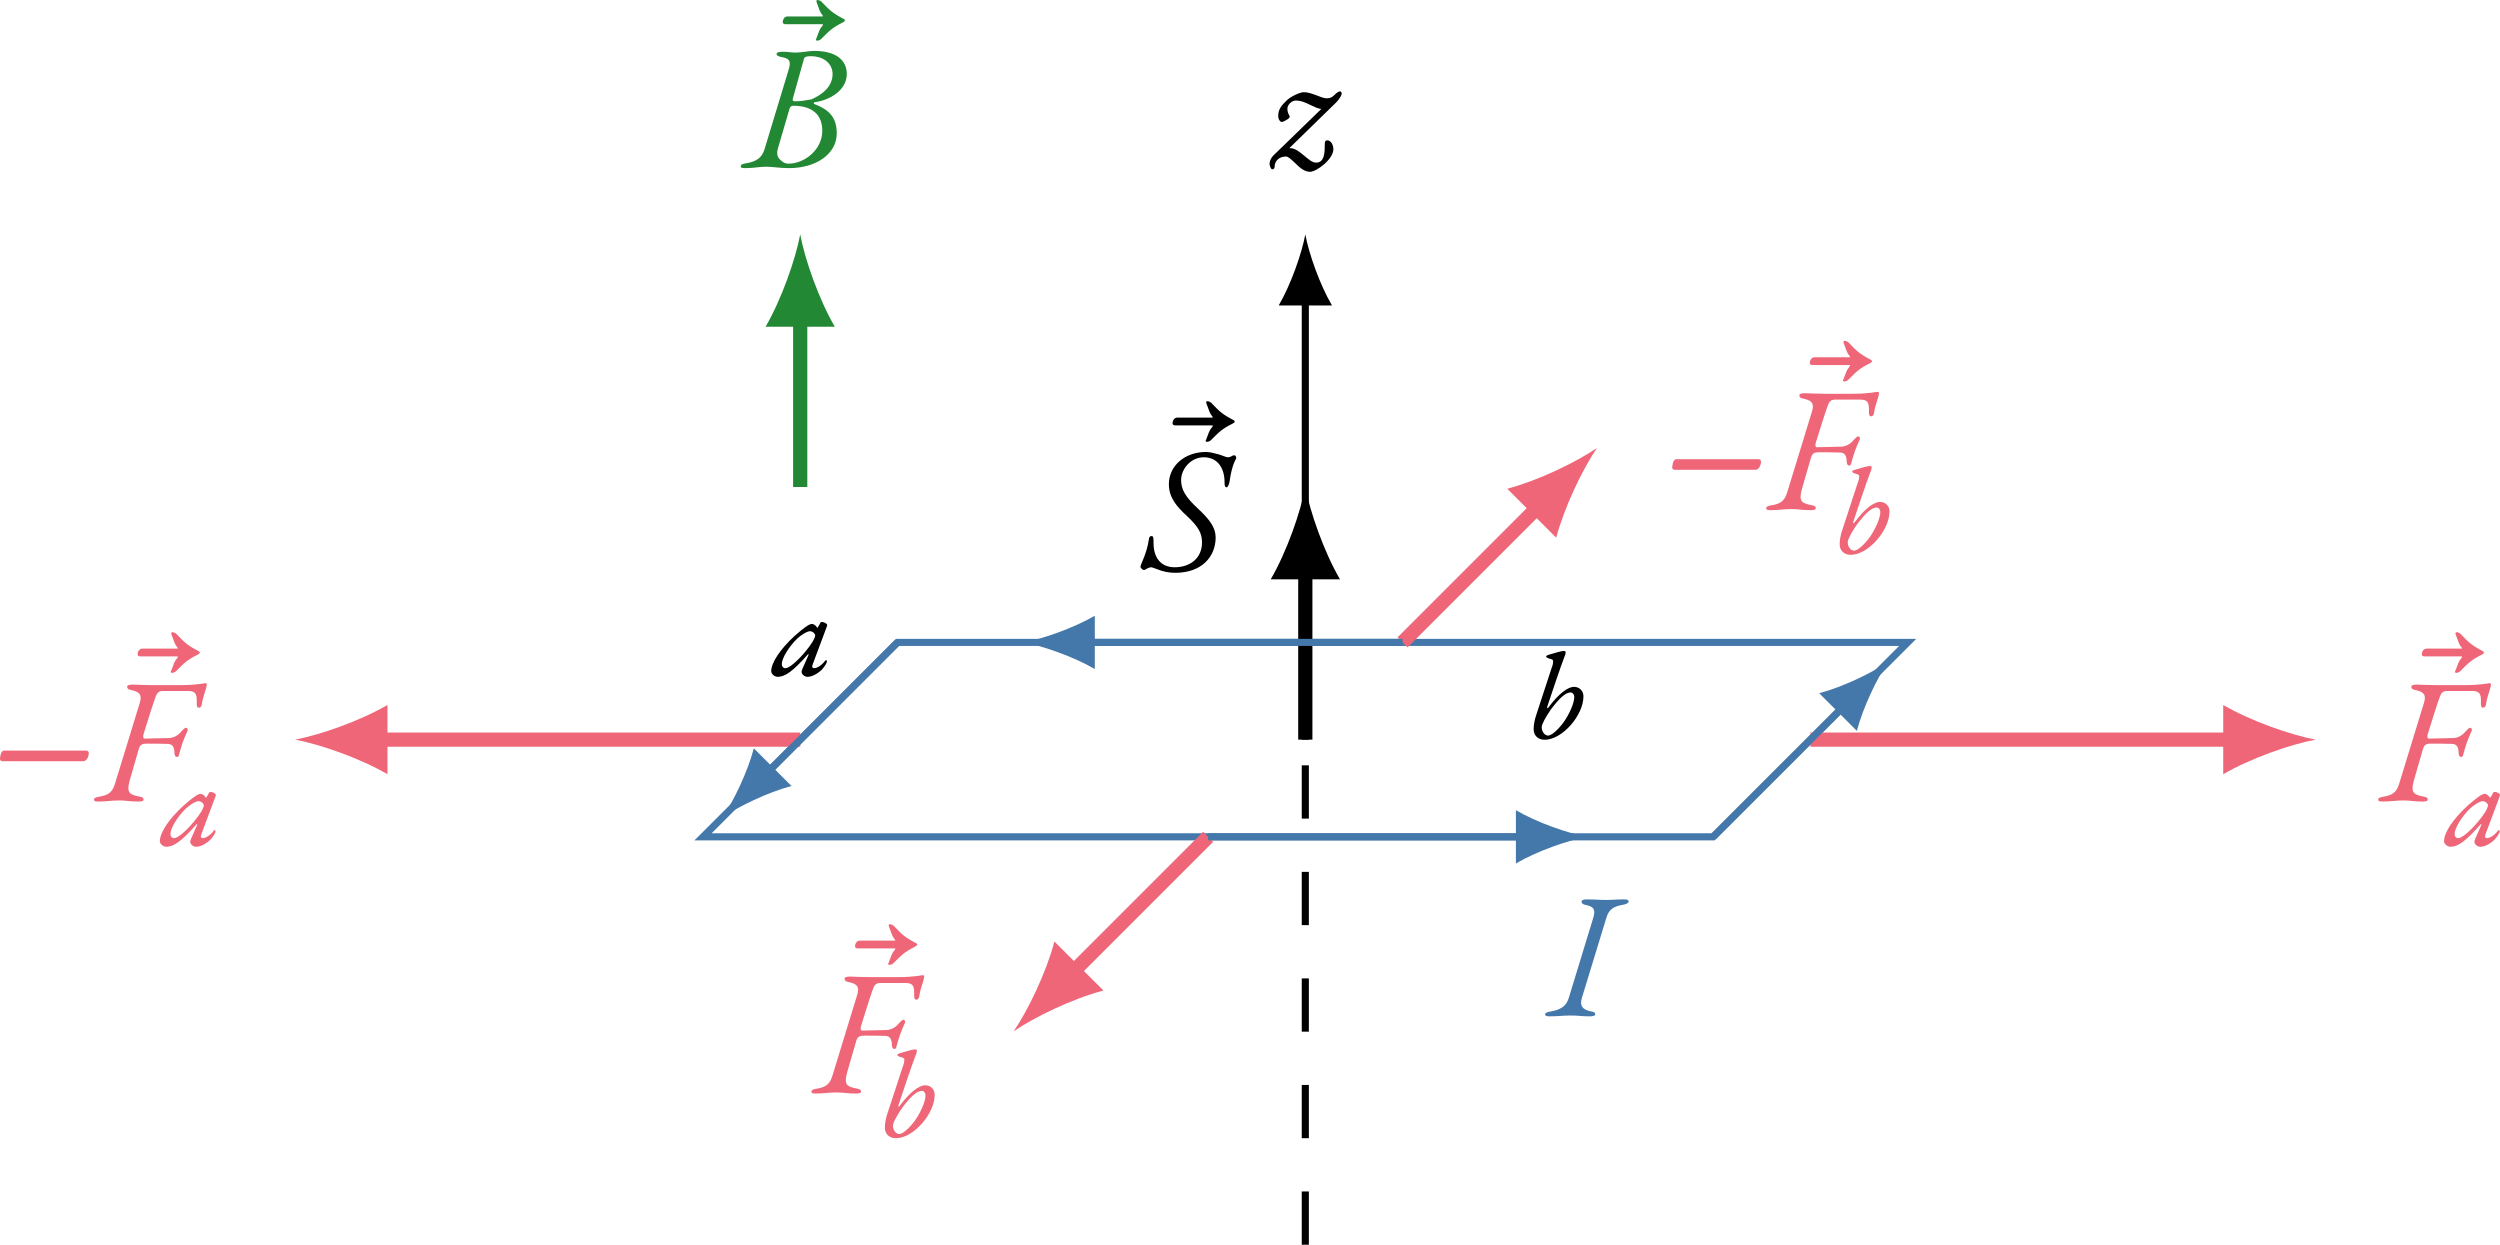 <?xml version="1.0" encoding="UTF-8" standalone="no"?>
<svg
   width="140.285pt"
   height="69.848pt"
   viewBox="0 0 140.285 69.848"
   version="1.1"
   id="svg42"
   sodipodi:docname="espira-corriente.svg"
   inkscape:version="1.3.2 (091e20e, 2023-11-25)"
   xmlns:inkscape="http://www.inkscape.org/namespaces/inkscape"
   xmlns:sodipodi="http://sodipodi.sourceforge.net/DTD/sodipodi-0.dtd"
   xmlns:xlink="http://www.w3.org/1999/xlink"
   xmlns="http://www.w3.org/2000/svg"
   xmlns:svg="http://www.w3.org/2000/svg">
  <sodipodi:namedview
     id="namedview42"
     pagecolor="#ffffff"
     bordercolor="#000000"
     borderopacity="0.25"
     inkscape:showpageshadow="2"
     inkscape:pageopacity="0.0"
     inkscape:pagecheckerboard="0"
     inkscape:deskcolor="#d1d1d1"
     inkscape:document-units="pt"
     inkscape:zoom="2.412759"
     inkscape:cx="93.875933"
     inkscape:cy="44.347571"
     inkscape:window-width="1376"
     inkscape:window-height="449"
     inkscape:window-x="0"
     inkscape:window-y="38"
     inkscape:window-maximized="0"
     inkscape:current-layer="svg42" />
  <defs
     id="defs10">
    <g
       id="g9">
      <g
         id="glyph-0-0">
        <path
           d="m 4.188,-4.047 c 0,-0.062 -0.047,-0.125 -0.094,-0.125 -0.094,0 -0.219,0.109 -0.297,0.188 -0.141,0.141 -0.25,0.203 -0.453,0.203 -0.156,0 -0.391,-0.094 -0.625,-0.188 C 2.5,-4.047 2.281,-4.125 2.062,-4.125 1.844,-4.125 1.344,-3.891 1.109,-3.672 0.797,-3.375 0.625,-3.156 0.625,-2.797 c 0,0.219 0.125,0.344 0.203,0.344 0.062,0 0.312,-0.125 0.406,-0.219 0.047,-0.062 0.047,-0.094 0,-0.172 -0.078,-0.125 -0.094,-0.266 -0.094,-0.359 0,-0.203 0.234,-0.453 0.469,-0.453 0.328,0 0.594,0.141 0.859,0.266 C 2.672,-3.297 2.875,-3.188 3.047,-3.188 L 0.375,-0.594 c -0.188,0.188 -0.25,0.391 -0.234,0.531 0.016,0.125 0.094,0.266 0.141,0.266 0.047,0 0.141,-0.016 0.141,-0.141 0,-0.312 0.234,-0.578 0.641,-0.578 0.125,0 0.297,0.172 0.5,0.359 0.234,0.234 0.516,0.5 0.844,0.5 0.359,0 1.312,-0.703 1.312,-1.266 0,-0.312 -0.188,-0.5 -0.328,-0.5 -0.125,0 -0.156,0.047 -0.156,0.281 0,0.453 -0.031,0.969 -0.484,0.969 -0.234,0 -0.438,-0.203 -0.672,-0.391 -0.25,-0.203 -0.5,-0.422 -0.797,-0.422 H 1.25 l 2.625,-2.562 c 0.188,-0.188 0.312,-0.406 0.312,-0.5 z m 0,0"
           id="path1" />
      </g>
      <g
         id="glyph-0-1">
        <path
           d="m 0.641,-2.219 h 4.531 c 0.188,0 0.312,-0.25 0.312,-0.469 0,-0.062 -0.078,-0.125 -0.125,-0.125 h -4.625 C 0.531,-2.812 0.5,-2.422 0.5,-2.328 c 0,0.062 0.062,0.109 0.141,0.109 z m 0,0"
           id="path2" />
      </g>
      <g
         id="glyph-0-2">
        <path
           d="m 0.484,-5.906 c -0.188,0.219 -0.188,0.312 -0.359,0.75 -0.016,0.016 -0.016,0.016 -0.016,0.031 0,0.047 0.031,0.062 0.078,0.062 0.078,0 0.172,-0.047 0.219,-0.094 0.469,-0.469 0.609,-0.625 1.234,-0.938 0.094,-0.062 0.094,-0.062 0.094,-0.109 0,-0.047 -0.031,-0.062 -0.094,-0.094 C 1.016,-6.625 0.875,-6.781 0.422,-7.25 0.375,-7.297 0.266,-7.344 0.203,-7.344 c -0.062,0 -0.094,0.047 -0.031,0.188 0.141,0.344 0.141,0.469 0.312,0.672 0.047,0.047 0.031,0.062 -0.031,0.062 h -1.938 C -1.656,-6.422 -1.75,-6.25 -1.75,-6.094 c 0,0.062 0.062,0.109 0.141,0.109 h 2.062 c 0.062,0 0.078,0.016 0.031,0.078 z m 0,0"
           id="path3" />
      </g>
      <g
         id="glyph-0-3">
        <path
           d="m 0.031,0.047 c 0.5,0 0.719,-0.062 1.188,-0.062 0.391,0 0.562,0.062 1.062,0.062 0.156,0 0.297,-0.016 0.297,-0.109 0,-0.094 -0.047,-0.141 -0.25,-0.172 C 1.797,-0.344 1.609,-0.438 1.797,-1.125 L 2.312,-2.906 c 0.078,-0.281 0.25,-0.297 0.484,-0.297 0.172,0 0.906,0 1.141,0.016 0.203,0 0.375,0.109 0.375,0.5 0,0.078 0.031,0.234 0.141,0.234 0.078,0 0.109,-0.078 0.125,-0.172 C 4.719,-3.125 4.812,-3.422 5.047,-3.922 5.078,-4.016 5.031,-4.094 4.953,-4.094 4.906,-4.094 4.781,-3.984 4.688,-3.875 4.516,-3.656 4.25,-3.516 3.984,-3.516 l -1.344,0.031 c -0.094,0 -0.094,-0.141 -0.062,-0.25 0.141,-0.484 0.641,-2.031 0.688,-2.125 0.062,-0.156 0.141,-0.297 0.391,-0.297 h 1.422 c 0.203,0 0.312,0.047 0.375,0.109 0.125,0.141 0.109,0.359 0.109,0.609 0,0.109 0.016,0.219 0.109,0.219 0.125,0 0.156,-0.094 0.172,-0.172 C 5.875,-5.656 6,-6.047 6.078,-6.281 6.094,-6.375 6.125,-6.453 6.125,-6.5 c 0,-0.062 -0.016,-0.094 -0.078,-0.094 -0.062,0 -0.5,0.109 -1.406,0.109 h -1.594 c -0.422,0 -0.938,-0.031 -1.078,-0.031 -0.172,0 -0.312,0.031 -0.312,0.109 0,0.094 0.047,0.172 0.25,0.203 0.438,0.094 0.609,0.25 0.453,0.734 l -1.375,4.484 c -0.141,0.484 -0.344,0.656 -0.828,0.75 -0.234,0.031 -0.359,0.078 -0.359,0.172 0,0.094 0.078,0.109 0.234,0.109 z m 0,0"
           id="path4" />
      </g>
      <g
         id="glyph-0-4">
        <path
           d="m 0.016,0.047 c 0.531,0 0.734,-0.078 1.203,-0.078 0.375,0 0.703,0.078 1.266,0.078 C 4,0.047 5.156,-0.75 5.156,-1.906 c 0,-0.938 -0.484,-1.344 -1.25,-1.641 C 3.859,-3.562 3.828,-3.641 3.938,-3.656 c 0.75,-0.094 1.781,-0.625 1.781,-1.578 0,-0.703 -0.5,-1.297 -1.844,-1.297 -0.25,0 -0.719,0.094 -1.016,0.094 -0.281,0 -0.422,-0.047 -0.75,-0.047 -0.156,0 -0.328,0.031 -0.328,0.125 0,0.094 0.078,0.125 0.266,0.172 0.453,0.078 0.562,0.219 0.406,0.719 L 1.094,-0.984 c -0.156,0.469 -0.469,0.656 -0.969,0.75 -0.219,0.031 -0.359,0.078 -0.359,0.172 0,0.094 0.078,0.109 0.25,0.109 z m 2.797,-3.75 c -0.094,0 -0.156,-0.031 -0.125,-0.141 l 0.625,-2.234 c 0.031,-0.109 0.125,-0.156 0.375,-0.156 0.781,0 1.234,0.453 1.234,1 0,0.672 -0.531,1.141 -1.188,1.422 C 3.406,-3.75 3.125,-3.703 2.812,-3.703 Z m -0.359,3.5 c -0.234,0 -0.359,-0.109 -0.5,-0.25 -0.156,-0.141 -0.172,-0.391 -0.094,-0.625 L 2.5,-3.266 c 0.016,-0.109 0.109,-0.188 0.203,-0.188 1.078,0 1.641,0.5 1.641,1.406 0,1.062 -1,1.844 -1.891,1.844 z m 0,0"
           id="path5" />
      </g>
      <g
         id="glyph-0-5">
        <path
           d="m 1.969,0.156 c 1.469,0 2.266,-0.891 2.266,-1.984 0,-0.562 -0.344,-1.016 -1.016,-1.641 -0.672,-0.625 -0.922,-1.047 -0.922,-1.578 0,-0.641 0.562,-1.281 1.266,-1.281 0.703,0 1.172,0.5 1.172,1.422 0,0.156 0.016,0.266 0.125,0.266 0.031,0 0.125,-0.125 0.156,-0.328 0.141,-1.016 0.375,-1.266 0.375,-1.297 C 5.391,-6.312 5.375,-6.438 5.281,-6.438 c -0.078,0 -0.125,0.031 -0.172,0.062 C 5.047,-6.344 5,-6.328 4.922,-6.328 4.812,-6.328 4.641,-6.422 4.375,-6.5 4.141,-6.562 3.891,-6.625 3.688,-6.625 c -1.172,0 -2.078,0.766 -2.078,1.812 0,0.766 0.469,1.281 1.031,1.797 0.641,0.609 0.828,0.953 0.828,1.469 0,0.891 -0.672,1.391 -1.531,1.391 -0.828,0 -1.188,-0.594 -1.188,-1.359 0,-0.266 0,-0.391 -0.109,-0.391 -0.109,0 -0.141,0.062 -0.156,0.203 C 0.375,-0.922 0.016,-0.312 0.016,-0.188 0.016,-0.109 0.156,0 0.203,0 c 0.062,0 0.125,-0.047 0.203,-0.094 0.078,-0.031 0.141,-0.062 0.219,-0.062 0.031,0 0.156,0.047 0.328,0.109 C 1.281,0.094 1.641,0.156 1.969,0.156 Z m 0,0"
           id="path6" />
      </g>
      <g
         id="glyph-0-6">
        <path
           d="M 0.016,0.047 C 0.516,0.047 0.75,0 1.203,0 c 0.438,0 0.578,0.047 1.078,0.047 0.156,0 0.297,-0.031 0.297,-0.109 0,-0.094 -0.047,-0.141 -0.25,-0.172 -0.438,-0.094 -0.641,-0.281 -0.5,-0.75 l 1.375,-4.5 c 0.141,-0.469 0.391,-0.625 0.875,-0.719 0.234,-0.031 0.375,-0.109 0.375,-0.203 0,-0.078 -0.094,-0.109 -0.25,-0.109 -0.5,0 -0.609,0.031 -1.016,0.031 -0.422,0 -0.578,-0.031 -1.078,-0.031 -0.156,0 -0.297,0.031 -0.297,0.109 0,0.094 0.047,0.172 0.234,0.203 0.453,0.094 0.562,0.25 0.422,0.719 l -1.375,4.5 c -0.141,0.469 -0.469,0.656 -0.969,0.75 -0.219,0.031 -0.359,0.078 -0.359,0.172 0,0.078 0.078,0.109 0.25,0.109 z m 0,0"
           id="path7" />
      </g>
      <g
         id="glyph-1-0">
        <path
           d="m 0.906,0.062 c 0.969,0 2.172,-1.359 2.172,-2.438 0,-0.297 -0.219,-0.531 -0.531,-0.531 -0.359,0 -0.875,0.406 -1.422,1.141 -0.062,0.094 -0.109,0.062 -0.078,-0.031 0.234,-0.719 0.781,-2.328 0.969,-2.812 0.047,-0.094 0.062,-0.156 0.062,-0.25 0,-0.047 -0.047,-0.062 -0.125,-0.062 -0.094,0 -0.609,0.141 -0.844,0.219 -0.094,0.031 -0.125,0.062 -0.125,0.109 0,0.016 0.078,0.078 0.203,0.109 0.141,0.031 0.188,0.062 0.188,0.125 0,0.109 -0.016,0.234 -0.078,0.375 l -0.859,2.625 c -0.109,0.312 -0.156,0.594 -0.156,0.828 0,0.359 0.25,0.594 0.625,0.594 z m 0.188,-0.234 c -0.188,0 -0.359,-0.219 -0.359,-0.469 0,-0.172 0.219,-0.562 0.516,-1 0.484,-0.641 0.828,-0.953 1.109,-0.953 0.109,0 0.203,0.109 0.203,0.266 0,0.328 -0.281,0.969 -0.609,1.422 -0.312,0.422 -0.672,0.734 -0.859,0.734 z m 0,0"
           id="path8" />
      </g>
      <g
         id="glyph-1-1">
        <path
           d="m 0.484,0.094 c 0.422,0 0.859,-0.312 1.688,-1.25 0.062,-0.062 0.062,0 0.016,0.094 -0.125,0.281 -0.375,0.844 -0.312,0.719 -0.031,0.047 -0.047,0.109 -0.047,0.156 0,0.141 0.172,0.281 0.328,0.281 0.219,0 0.5,-0.125 0.781,-0.375 C 3.094,-0.438 3.25,-0.688 3.25,-0.75 c 0,-0.062 -0.016,-0.094 -0.047,-0.094 -0.016,0 -0.047,0.016 -0.062,0.047 -0.172,0.234 -0.438,0.406 -0.609,0.406 -0.094,0 -0.141,-0.078 -0.078,-0.219 L 3.219,-2.656 c 0.031,-0.078 0.047,-0.125 0.047,-0.156 0,-0.078 -0.172,-0.172 -0.297,-0.172 -0.047,0 -0.078,0.016 -0.109,0.078 0.031,-0.031 0.016,0 -0.109,0.203 -0.016,0.031 -0.031,0.047 -0.047,0.047 0,0 0.047,0.047 -0.078,-0.109 C 2.562,-2.828 2.484,-2.875 2.406,-2.875 2.25,-2.875 1.938,-2.641 1.438,-2.203 c -0.812,0.75 -1.312,1.5 -1.312,1.984 0,0.156 0.188,0.312 0.359,0.312 z m 0.438,-0.484 c -0.125,0 -0.203,-0.094 -0.203,-0.234 0,-0.328 0.406,-0.984 0.859,-1.422 0.234,-0.219 0.562,-0.422 0.734,-0.422 0.047,0 0.125,0.031 0.188,0.078 0.047,0.062 0.094,0.109 0.094,0.141 0,0.172 -0.219,0.531 -0.562,0.938 -0.484,0.578 -0.922,0.922 -1.109,0.922 z m 0,0"
           id="path9" />
      </g>
    </g>
    <clipPath
       id="clip-0">
      <path
         clip-rule="nonzero"
         d="m 76,44 h 2 v 29.359 h -2 z m 0,0"
         id="path10" />
    </clipPath>
  </defs>
  <path
     fill="none"
     stroke-width="0.399"
     stroke-linecap="butt"
     stroke-linejoin="miter"
     stroke="#000000"
     stroke-opacity="1"
     stroke-miterlimit="10"
     d="M 73.246,41.504 V 16.742"
     id="path11" />
  <path
     fill-rule="nonzero"
     fill="#000000"
     fill-opacity="1"
     d="m 73.246,13.156 c -0.199,1.062 -0.797,2.789 -1.492,3.984 H 74.743 C 74.043,15.946 73.446,14.219 73.246,13.156"
     id="path12" />
  <g
     fill="#000000"
     fill-opacity="1"
     id="g12"
     transform="translate(-3.82,-3.312)">
    <use
       xlink:href="#glyph-0-0"
       x="74.921"
       y="12.61"
       id="use12" />
  </g>
  <g
     clip-path="url(#clip-0)"
     id="g13"
     transform="translate(-3.82,-3.312)">
    <path
       fill="none"
       stroke-width="0.399"
       stroke-linecap="butt"
       stroke-linejoin="miter"
       stroke="#000000"
       stroke-opacity="1"
       stroke-dasharray="2.989, 2.989"
       stroke-miterlimit="10"
       d="M -0.002,-28.345 V -0.001"
       transform="matrix(1,0,0,-1,77.068,44.815)"
       id="path13" />
  </g>
  <path
     fill="none"
     stroke-width="0.399"
     stroke-linecap="butt"
     stroke-linejoin="miter"
     stroke="#4477aa"
     stroke-opacity="1"
     stroke-miterlimit="10"
     d="M 96.133,46.957 H 39.45 L 50.36,36.047 h 56.688 z m 0,0"
     id="path14" />
  <path
     fill="none"
     stroke-width="0.797"
     stroke-linecap="butt"
     stroke-linejoin="miter"
     stroke="#ee6677"
     stroke-opacity="1"
     stroke-miterlimit="10"
     d="m 78.703,36.047 7.613,-7.613"
     id="path15" />
  <path
     fill-rule="nonzero"
     fill="#ee6677"
     fill-opacity="1"
     d="m 89.614,25.137 c -1.16,0.793 -3.297,1.828 -5.035,2.289 l 2.746,2.746 c 0.461,-1.738 1.496,-3.875 2.289,-5.035"
     id="path16" />
  <g
     fill="#ee6677"
     fill-opacity="1"
     id="g16"
     transform="translate(-3.82,-3.312)">
    <use
       xlink:href="#glyph-0-1"
       x="97.155"
       y="31.893"
       id="use16" />
  </g>
  <g
     fill="#ee6677"
     fill-opacity="1"
     id="g17"
     transform="translate(-3.82,-3.312)">
    <use
       xlink:href="#glyph-0-2"
       x="107.127"
       y="29.781"
       id="use17" />
  </g>
  <g
     fill="#ee6677"
     fill-opacity="1"
     id="g18"
     transform="translate(-3.82,-3.312)">
    <use
       xlink:href="#glyph-0-3"
       x="103.132"
       y="31.893"
       id="use18" />
  </g>
  <g
     fill="#ee6677"
     fill-opacity="1"
     id="g19"
     transform="translate(-3.82,-3.312)">
    <use
       xlink:href="#glyph-1-0"
       x="106.769"
       y="34.384"
       id="use19" />
  </g>
  <path
     fill="none"
     stroke-width="0.797"
     stroke-linecap="butt"
     stroke-linejoin="miter"
     stroke="#ee6677"
     stroke-opacity="1"
     stroke-miterlimit="10"
     d="m 67.793,46.957 -7.617,7.617"
     id="path19" />
  <path
     fill-rule="nonzero"
     fill="#ee6677"
     fill-opacity="1"
     d="m 56.879,57.871 c 1.16,-0.793 3.297,-1.832 5.039,-2.289 l -2.75,-2.75 c -0.457,1.742 -1.492,3.879 -2.289,5.039"
     id="path20" />
  <g
     fill="#ee6677"
     fill-opacity="1"
     id="g20"
     transform="translate(-3.82,-3.312)">
    <use
       xlink:href="#glyph-0-2"
       x="53.55"
       y="62.516"
       id="use20" />
  </g>
  <g
     fill="#ee6677"
     fill-opacity="1"
     id="g21"
     transform="translate(-3.82,-3.312)">
    <use
       xlink:href="#glyph-0-3"
       x="49.555"
       y="64.628"
       id="use21" />
  </g>
  <g
     fill="#ee6677"
     fill-opacity="1"
     id="g22"
     transform="translate(-3.82,-3.312)">
    <use
       xlink:href="#glyph-1-0"
       x="53.191"
       y="67.119"
       id="use22" />
  </g>
  <path
     fill="none"
     stroke-width="0.797"
     stroke-linecap="butt"
     stroke-linejoin="miter"
     stroke="#ee6677"
     stroke-opacity="1"
     stroke-miterlimit="10"
     d="m 101.59,41.504 h 23.68"
     id="path22" />
  <path
     fill-rule="nonzero"
     fill="#ee6677"
     fill-opacity="1"
     d="m 129.934,41.504 c -1.383,-0.262 -3.629,-1.039 -5.18,-1.945 v 3.887 c 1.551,-0.906 3.797,-1.684 5.18,-1.941"
     id="path23" />
  <g
     fill="#ee6677"
     fill-opacity="1"
     id="g23"
     transform="translate(-3.82,-3.312)">
    <use
       xlink:href="#glyph-0-2"
       x="141.467"
       y="46.131"
       id="use23" />
  </g>
  <g
     fill="#ee6677"
     fill-opacity="1"
     id="g24"
     transform="translate(-3.82,-3.312)">
    <use
       xlink:href="#glyph-0-3"
       x="137.472"
       y="48.243"
       id="use24" />
  </g>
  <g
     fill="#ee6677"
     fill-opacity="1"
     id="g25"
     transform="translate(-3.82,-3.312)">
    <use
       xlink:href="#glyph-1-1"
       x="140.839"
       y="50.734"
       id="use25" />
  </g>
  <path
     fill="none"
     stroke-width="0.797"
     stroke-linecap="butt"
     stroke-linejoin="miter"
     stroke="#ee6677"
     stroke-opacity="1"
     stroke-miterlimit="10"
     d="M 44.907,41.504 H 21.227"
     id="path25" />
  <path
     fill-rule="nonzero"
     fill="#ee6677"
     fill-opacity="1"
     d="m 16.563,41.504 c 1.383,0.258 3.625,1.035 5.18,1.941 v -3.887 c -1.555,0.906 -3.797,1.684 -5.18,1.945"
     id="path26" />
  <g
     fill="#ee6677"
     fill-opacity="1"
     id="g26"
     transform="translate(-3.82,-3.312)">
    <use
       xlink:href="#glyph-0-1"
       x="3.32"
       y="48.243"
       id="use26" />
  </g>
  <g
     fill="#ee6677"
     fill-opacity="1"
     id="g27"
     transform="translate(-3.82,-3.312)">
    <use
       xlink:href="#glyph-0-2"
       x="13.292"
       y="46.131"
       id="use27" />
  </g>
  <g
     fill="#ee6677"
     fill-opacity="1"
     id="g28"
     transform="translate(-3.82,-3.312)">
    <use
       xlink:href="#glyph-0-3"
       x="9.297"
       y="48.243"
       id="use28" />
  </g>
  <g
     fill="#ee6677"
     fill-opacity="1"
     id="g29"
     transform="translate(-3.82,-3.312)">
    <use
       xlink:href="#glyph-1-1"
       x="12.665"
       y="50.734"
       id="use29" />
  </g>
  <path
     fill="none"
     stroke-width="0.797"
     stroke-linecap="butt"
     stroke-linejoin="miter"
     stroke="#228833"
     stroke-opacity="1"
     stroke-miterlimit="10"
     d="M 44.903,27.328 V 17.817"
     id="path29" />
  <path
     fill-rule="nonzero"
     fill="#228833"
     fill-opacity="1"
     d="m 44.903,13.156 c -0.262,1.383 -1.039,3.625 -1.945,5.18 h 3.887 C 45.938,16.782 45.16,14.539 44.903,13.156"
     id="path30" />
  <g
     fill="#228833"
     fill-opacity="1"
     id="g30"
     transform="translate(-3.82,-3.312)">
    <use
       xlink:href="#glyph-0-2"
       x="49.493"
       y="10.656"
       id="use30" />
  </g>
  <g
     fill="#228833"
     fill-opacity="1"
     id="g31"
     transform="translate(-3.82,-3.312)">
    <use
       xlink:href="#glyph-0-4"
       x="45.618"
       y="12.699"
       id="use31" />
  </g>
  <path
     fill="none"
     stroke-width="0.797"
     stroke-linecap="butt"
     stroke-linejoin="miter"
     stroke="#000000"
     stroke-opacity="1"
     stroke-miterlimit="10"
     d="M 73.246,41.504 V 31.992"
     id="path31" />
  <path
     fill-rule="nonzero"
     fill="#000000"
     fill-opacity="1"
     d="M 73.246,27.328 C 72.989,28.711 72.211,30.957 71.305,32.508 h 3.887 c -0.906,-1.551 -1.684,-3.797 -1.945,-5.18"
     id="path32" />
  <g
     fill="#000000"
     fill-opacity="1"
     id="g32"
     transform="translate(-3.82,-3.312)">
    <use
       xlink:href="#glyph-0-2"
       x="71.366"
       y="33.167"
       id="use32" />
  </g>
  <g
     fill="#000000"
     fill-opacity="1"
     id="g33"
     transform="translate(-3.82,-3.312)">
    <use
       xlink:href="#glyph-0-5"
       x="67.8"
       y="35.299"
       id="use33" />
  </g>
  <g
     fill="#000000"
     fill-opacity="1"
     id="g34"
     transform="translate(-3.82,-3.312)">
    <use
       xlink:href="#glyph-1-1"
       x="46.971"
       y="41.198"
       id="use34" />
  </g>
  <g
     fill="#000000"
     fill-opacity="1"
     id="g35"
     transform="translate(-3.82,-3.312)">
    <use
       xlink:href="#glyph-1-0"
       x="89.596"
       y="44.761"
       id="use35" />
  </g>
  <path
     fill="none"
     stroke-width="0.399"
     stroke-linecap="butt"
     stroke-linejoin="miter"
     stroke="#4477aa"
     stroke-opacity="1"
     stroke-miterlimit="10"
     d="M 67.793,46.957 H 85.461"
     id="path35" />
  <path
     fill-rule="nonzero"
     fill="#4477aa"
     fill-opacity="1"
     d="m 89.047,46.957 c -1.062,-0.199 -2.789,-0.797 -3.984,-1.492 v 2.988 c 1.195,-0.699 2.922,-1.297 3.984,-1.496"
     id="path36" />
  <g
     fill="#4477aa"
     fill-opacity="1"
     id="g36"
     transform="translate(-3.82,-3.312)">
    <use
       xlink:href="#glyph-0-6"
       x="90.757"
       y="60.296"
       id="use36" />
  </g>
  <path
     fill="none"
     stroke-width="0.399"
     stroke-linecap="butt"
     stroke-linejoin="miter"
     stroke="#4477aa"
     stroke-opacity="1"
     stroke-miterlimit="10"
     d="M 78.703,36.047 H 61.032"
     id="path37" />
  <path
     fill-rule="nonzero"
     fill="#4477aa"
     fill-opacity="1"
     d="m 57.446,36.047 c 1.062,0.199 2.789,0.797 3.988,1.496 v -2.992 c -1.199,0.699 -2.926,1.297 -3.988,1.496"
     id="path38" />
  <path
     fill="none"
     stroke-width="0.399"
     stroke-linecap="butt"
     stroke-linejoin="miter"
     stroke="#4477aa"
     stroke-opacity="1"
     stroke-miterlimit="10"
     d="m 96.133,46.957 7.285,-7.281"
     id="path39" />
  <path
     fill-rule="nonzero"
     fill="#4477aa"
     fill-opacity="1"
     d="m 105.953,37.137 c -0.891,0.613 -2.535,1.41 -3.871,1.762 l 2.113,2.113 c 0.352,-1.336 1.148,-2.98 1.758,-3.875"
     id="path40" />
  <path
     fill="none"
     stroke-width="0.399"
     stroke-linecap="butt"
     stroke-linejoin="miter"
     stroke="#4477aa"
     stroke-opacity="1"
     stroke-miterlimit="10"
     d="m 50.36,36.047 -7.281,7.285"
     id="path41" />
  <path
     fill-rule="nonzero"
     fill="#4477aa"
     fill-opacity="1"
     d="m 40.539,45.867 c 0.895,-0.609 2.539,-1.41 3.875,-1.762 l -2.113,-2.113 c -0.352,1.34 -1.148,2.984 -1.762,3.875"
     id="path42" />
</svg>
